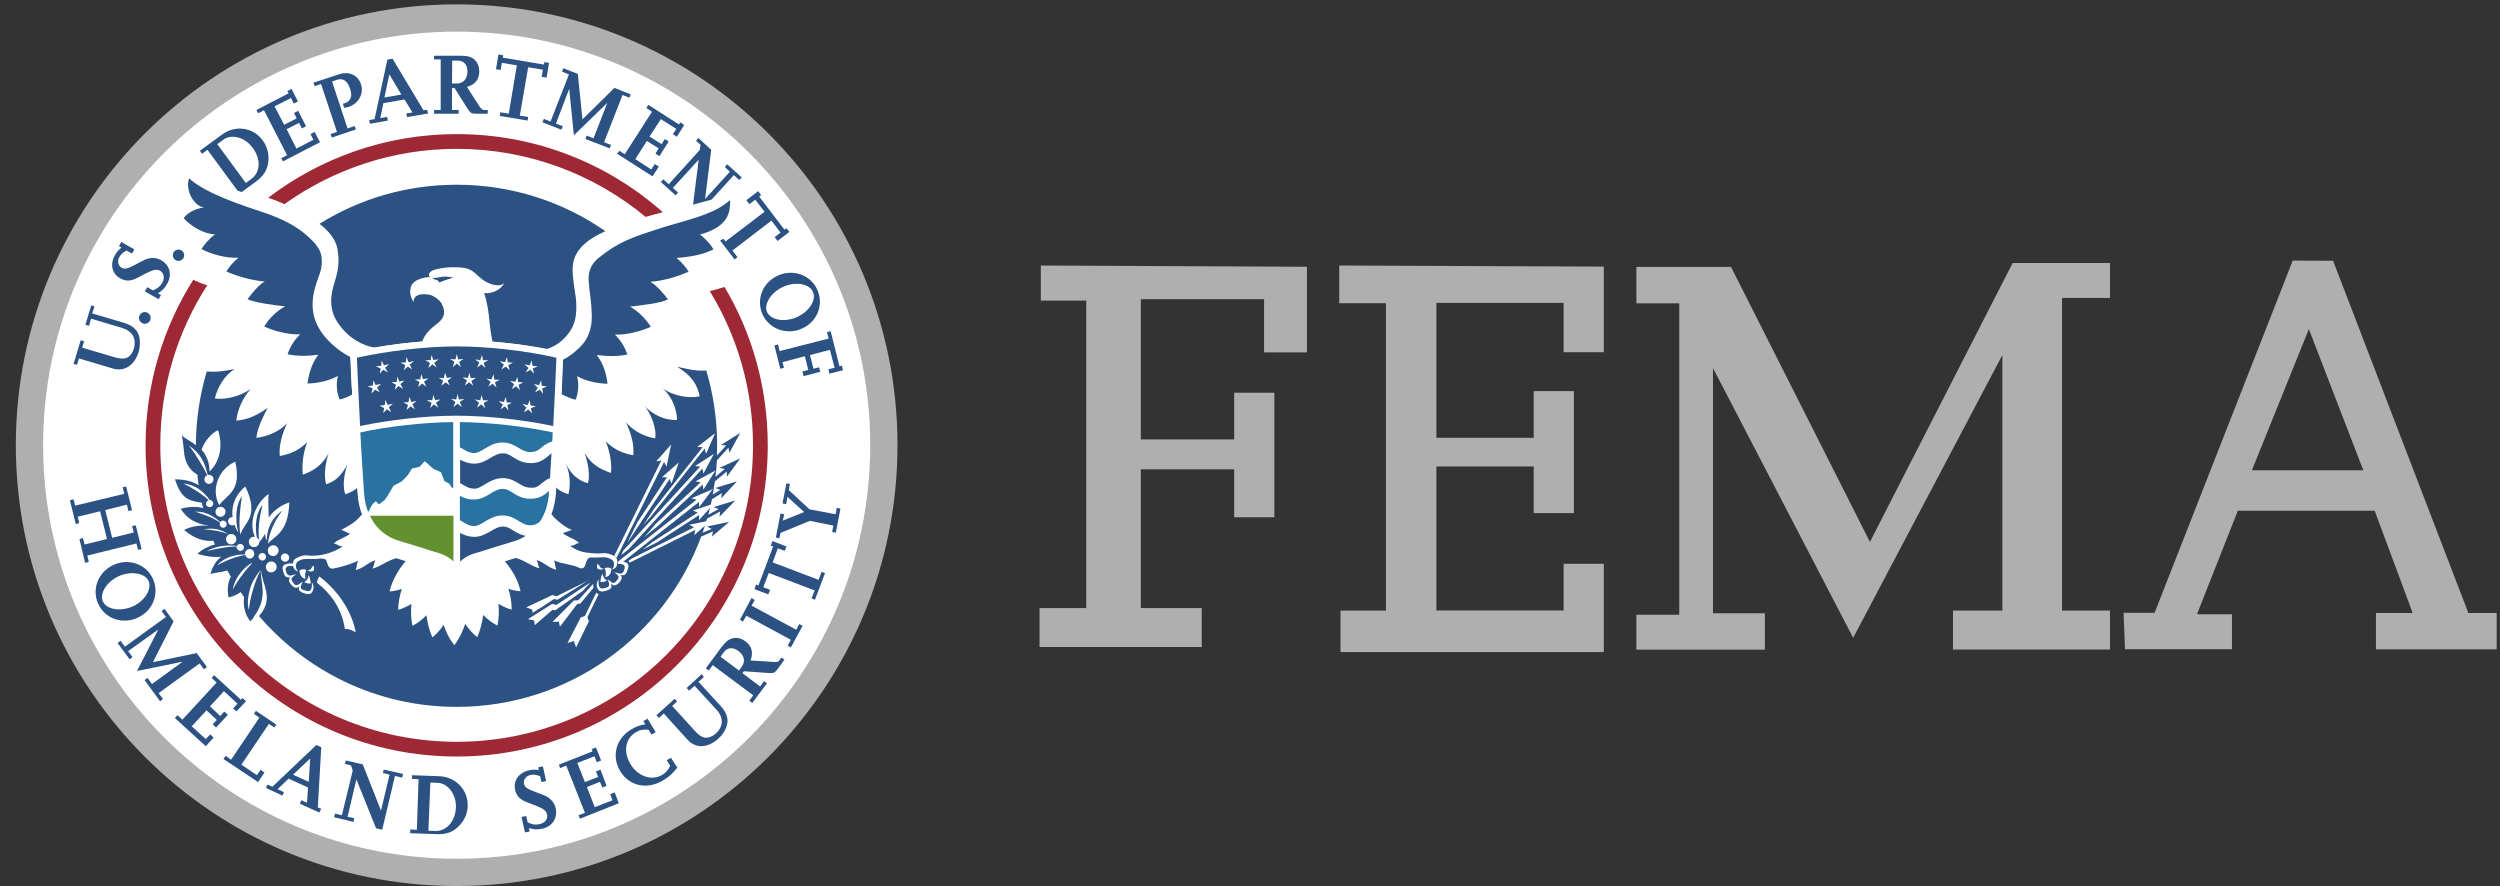 <?xml version="1.0" encoding="utf-8"?>
<!-- Generator: Adobe Illustrator 27.7.0, SVG Export Plug-In . SVG Version: 6.00 Build 0)  -->
<svg version="1.1" id="svg2" xmlns:svg="http://www.w3.org/2000/svg"
	 xmlns="http://www.w3.org/2000/svg" xmlns:xlink="http://www.w3.org/1999/xlink" x="0px" y="0px" viewBox="0 0 1580 560"
	 style="enable-background:new 0 0 1580 560;" xml:space="preserve">
<rect x="0" y="0" width="1580" height="560" fill="#333333" stroke="none"/>
<style type="text/css">
	.st0{fill-rule:evenodd;clip-rule:evenodd;fill:#AFAFAF;}
	.st1{fill:#FFFFFF;}
	.st2{fill:#2B5283;}
	.st3{fill:#9E2935;}
	.st4{fill:#AFAFAF;}
	.st5{fill:#2973A2;}
	.st6{fill:#639130;}
</style>
<path id="path1882" class="st0" d="M657.8,167.8V190h28.7v194.3H657v24.6h102.5v-24.6h-38.5v-87.7h59v30.3h25.4v-78.7H780v29.5h-59
	v-88.6h77.9v33.6h27.1v-54.1L657.8,167.8z"/>
<path id="path1884" class="st0" d="M846.4,167.8v23.8h29.5v194.3h-28.7v26.2h166.4v-55.8h-25.4v29.5h-80.4v-91h61.5v29.5h25.4v-77.1
	h-25.4v29.5h-61.5v-85.3h80.4v31.2h25.4v-54.1L846.4,167.8z"/>
<path id="path1886" class="st0" d="M1034.2,168.7v23h27.1v196.8h-27.1v22.1h81.2v-23h-32.8v-155l88.6,170.5l94.3-178.7v161.5h-31.2
	v24.6h99.2v-24.6h-30.3V188.3h30.3v-22.1h-61.5l-90.2,176.3L1094,168.7H1034.2z"/>
<path id="path1888" class="st0" d="M1449,164.7l-87.3,222.6h-19.6l0.9,23h67.6v-22.1h-22.1l25.8-65.4h86.5l24,64.6h-23.2v23h76.3
	v-23h-17.9l-85.5-222.6L1449,164.7z M1459.2,208l34.4,89.2h-70.4L1459.2,208z"/>
<g id="g3056" transform="matrix(1.553,0,0,1.553,10,2.753)">
	<g id="g3058">
		<circle id="circle3060" class="st1" cx="178.8" cy="179.1" r="176.6"/>
		<path id="path3062" class="st2" d="M293.5,194.1l-8.8,2.7l2,0.8l-3.1,1.9c0.3-1.8,0.6-3.6,0.9-5.4l4.8-4l0.1,2.1l5.4-7.4l-8.4,3.8
			l2.1,0.5l-3.8,3.2c0.3-2.2,0.5-4.4,0.6-6.7l4.7-5.2l0.4,2.1l4.4-8.1l-7.8,4.9l2.1,0.2l-3.8,4.1c0-1.4,0.1-2.8,0.1-4.2
			c0-10.6-1.6-20.8-4.4-30.4c-4.8,0.4-9.6-1.1-11.9-1.5c6.1,3.6,8.3,7.5,9.2,12c-4.9,1.1-11.5-0.5-15.1-3.3
			c3.5,3.1,5.7,7.9,5.9,12.9c-5.1,0.3-9.8-2.1-13.2-5.6c2.2,2.5,5,8.7,4.3,13.1c-4.2-0.5-9.2-3.2-11.9-6.5c2.3,5,3.3,9,3,13.4
			c-4.2-0.8-7.4-2-11.2-5.6c1.8,4.5,2.5,9.1,2.1,12.8c-4.9-1.7-8.1-3.7-10.8-8.2c1.5,4,2.4,9.3,1.4,12.4c-4.1-1.2-6.8-3.7-9-7.9
			c2.1,4.5,1.8,9.6,1.1,12.3c-1.7-0.3-4-1.5-5.2-2.9c-0.1,0.8-0.1,1.6-0.2,2.4c-0.2,3-0.8,5.8-1.8,8.4c0.3,0.4,1.2,1.3,1.2,1.4
			c2.2,2.3,5.1,4.5,7.5,5.3c-1,0.1-2.4,1-3.8,1.2c1.5,1.7,4.7,2.1,6.6,4.1c-1.5,0.2-1.9,1.3-3.7,1.1c3.5,2.7,6.7,2.8,8.5,3
			c0.7,0.1,3.1,0.3,4.6,0.1c2.1-0.3,4.3,0.7,5.1,1.2c1.3,0.8,1.2,2.5,1,3.5c-0.2,0.5-0.4,1.2-1.4,1.7c-0.6,0.2-0.9,0.2-0.4-0.2
			c0.5-0.4,1-2.6-0.2-3.5c-0.9-0.6-2.1-1.1-3.5-1.1c-1.6,0.1-4,0.2-5.2,0.1c-1.1-0.1-1.7,1.3-1.9,1.9c-0.4,1.4-0.8,3.2-2.9,2.3
			c-2.5-1.4-6.1-1.3-10.2-3c0.6,1.3,0.3,2.3,1,3.8c-3.6-0.9-4.6-2.8-8-4c0.6,1.3,0.4,2.3,1.2,3.4c-2.9-0.5-5.7-3.1-9.7-4.2
			c-0.1,0-0.2,0.1-0.4,0.1c-1.5,0.4-2.8,0.9-4.1,1.3c2.9,3.3,5.3,7.3,6.4,12.1c0,0-2,0.1-5-1c0.9,2.6,1.4,5.5,1.4,8.5
			c0,0-2.3-0.4-5.4-2.4c0.3,2.9,0.2,5.9-0.4,8.9c0,0-2.6-1.1-5.8-4.3c-0.4,3-1.1,6-2.4,9c0,0-2.4-1.6-4.9-5.4c-1,3-2.4,5.9-4.4,8.7
			c0,0-2.6-2.8-4.4-8.3c-2.4,3.6-4.6,5.1-4.6,5.1c-1.3-3-2-6-2.4-9c-3.1,3.2-5.7,4.3-5.7,4.3c-0.6-3.1-0.7-6.1-0.4-8.9
			c-3.1,1.9-5.4,2.4-5.4,2.4c0.1-3,0.6-5.9,1.5-8.5c-3,1-5,1-5,1c1.1-4.9,4.4-10,6.6-12.3c-1.1-0.3-2.2-0.7-3.5-1.1
			c-0.1,0-0.2-0.1-0.4-0.1c-4.1,1.1-6.8,3.7-9.7,4.2c0.8-1.2,0.6-2.2,1.2-3.4c-3.5,1.2-4.4,3.1-8,4c0.6-1.4,0.4-2.5,1-3.8
			c-3.4,1.7-8,2.8-10.1,3.2c-2.3,0.5-2.4-2.9-3.1-3.7c-0.3-0.3-2.1-0.5-2.9-0.3c-1.1,0.2-3.3,0.1-4.9,0.1c-1.6,0-2.8,0.4-3.6,1.1
			c-1.2,0.9-0.6,3.2-0.1,3.6c0.6,0.4,0.2,0.4-0.3,0.2c-1-0.5-1.2-1.2-1.4-1.7c-0.2-0.9-0.3-2.7,1-3.4c0.8-0.5,3-1.6,5.1-1.2
			c1.5,0.2,3.8,0,4.6-0.1c0.7-0.1,6-1,9.5-3.7c-1.8,0.2-2.2-0.9-3.7-1.1c2-2,5.1-2.4,6.6-4.1c-1.4-0.2-2.6-1.3-3.6-1.4
			c3.1-1.7,5.1-2.7,7.3-5c0,0,0.8-1,1.2-1.3c-1-2.6-1.6-5.5-1.8-8.5c0-0.7-0.1-1.5-0.2-2.3c-0.8,0.8-2.3,1.7-4.8,2.6
			c-1.2-2.9-0.6-8.2,0.9-12.3c-2.2,4.2-4.6,6.9-8.7,8.2c-1-3.1-0.4-8.5,1-12.5c-2.7,4.6-5.7,6.9-10.5,8.6c-0.4-3.7,0-8.7,1.8-13.2
			c-3.8,3.6-7,4.8-11.2,5.6c-0.3-4.4,0.8-8.5,3-13.4c-2.7,3.3-8.3,5.6-12.5,6c0.3-3.9,3-9.1,4.6-12.2c-4,2.9-8.2,4.9-12.8,5.2
			c0.6-4.4,2.5-9.1,5.9-12.9c-4,2.9-10,4.5-14.6,3.9c1.1-4.8,4.1-9.5,8-12c-2.3,0.5-6.5,1.4-11.3,1c-2.8,9.5-4.4,19.6-4.4,30
			c-2.4-1.9-4.1-2.4-5.7-4c0.3,2.3,0.6,3.5,0.8,6.3c0.4,5,2.4,7.9,5.5,9.7c0.1,1.4,0.3,2.8,0.5,4.3c-2.3-1.5-5.5-2.4-9.6-2.4
			c2.5,8.2,6.1,8.8,10.9,9.5c0.2,0.8,0.3,1.5,0.5,2.2c-2.6-0.7-5.6-0.7-9.1,0.3c2.4,3.8,5.8,6,11.1,6.8c0,0,0,0.1,0,0.1
			c-3.3-0.3-6.9,0.2-9.7,1.7c4.1,3.5,8.1,4.8,11.9,4.4c0.2,0.5,0.4,1,0.6,1.5c-3,0.8-5.7,2.4-7.1,3.8c3.2,1,6.4,1.5,9.4,1.2
			c0,0.1,0.1,0.1,0.1,0.2c-1.7,1.3-3.2,3.4-4.2,6.8c2.3-0.6,4.6-0.7,6.9-1.4c0.5,0.9,0.9,1.7,1.4,2.5c-1.2,2.3-1.6,5.2-0.9,8.5
			c1.9-0.5,3.5-1.2,4.9-2.2c0.5,0.7,0.9,1.3,1.4,2c-0.5,3.7,0.4,7.4,2.6,9.9c1-1.2,1.9-2.3,2.5-3.3c19.5,23.3,48.7,38.1,81.4,38.1
			c45.7,0,84.6-28.8,99.5-69.3l4.8-2.1l-0.4,2.1l7-6l-9,1.9l1.9,1l-3.7,1.5c0.6-1.9,1.3-3.8,1.8-5.7l5.3-2.9l-0.2,2.1l6.4-6.6
			l-8.8,2.7l2,0.8l-4.2,2.3c0.6-2.1,1.1-4.2,1.5-6.3l4-2.5l-0.2,2.1L293.5,194.1"/>
		<path id="path3064" class="st3" d="M288.4,115c-2,0.7-4,1.2-6,1.7c11.2,18.3,17.6,39.8,17.6,62.8c0,66.6-54,120.6-120.6,120.6
			c-66.6,0-120.6-54-120.6-120.6c0-24,7-46.4,19.1-65.2c-1.9-0.5-3.8-1.3-5.7-2.2c-12.3,19.5-19.4,42.6-19.4,67.4
			c0,69.9,56.7,126.6,126.6,126.6c69.9,0,126.6-56.7,126.6-126.6C306,155.9,299.6,133.8,288.4,115"/>
		<path id="path3066" class="st3" d="M109.3,81.3c19.8-14.1,44-22.5,70.1-22.5c29.2,0,56,10.4,76.9,27.7c2.3-0.7,4.6-1.3,7-1.9
			c-22.3-19.8-51.7-31.8-83.9-31.8c-28.8,0-55.4,9.7-76.7,25.9c1,0.4,2,0.7,3.1,1.1C107,80.3,108.2,80.8,109.3,81.3"/>
		<path id="path3068" class="st4" d="M179.4,347.7c-92.9,0-168.3-75.4-168.3-168.3c0-92.9,75.4-168.3,168.3-168.3
			c92.9,0,168.3,75.3,168.3,168.3C347.7,272.4,272.4,347.7,179.4,347.7 M179.4,0C80.3,0,0,80.3,0,179.4
			c0,99.1,80.3,179.4,179.4,179.4c99.1,0,179.4-80.3,179.4-179.4C358.8,80.3,278.5,0,179.4,0z"/>
		<path id="path3070" class="st2" d="M136.1,143.5c-2.5-1.3-4.8-2.8-7.2-5c-7.7-7-9.5-14.4-7.2-22.9c1.3-5.1,3.4-7.6,2.7-12.9
			c-0.4-3-2.5-5.4-4.7-7.5c-5.1-4.9-11.2-8-20.3-11c-5.6-1.9-21.8-6.9-28.9-13.4c-1.6,4.8,1.8,11.1,6,11.9c-3.7,0.4-6.8,2.3-8.2,4.3
			c2.8,3.2,8.2,6.5,12.8,6.6c-2.1,1.4-4.7,4.4-5.5,6c3.9,2.1,10.2,3.8,15,3.5c-2,1.6-3.8,3.7-4.9,5.6c3.2,1.5,9.6,3.6,15.6,4.1
			c-2.2,1.1-5.4,4.9-7,7.2c3.4,1.5,10.7,2.4,15.3,2.9c-3.3,1.7-6.7,5.1-8.5,8.2c3.3,1.6,9.5,3.4,14.6,3.2c-2.5,2.4-4.2,5.3-5.1,8.1
			c3.8,0.8,7.9,0.8,12.5,0.2c-2.8,3.6-4,8.4-4.4,11.7c3.8-0.1,8.8-1,12.4-3.1c-0.8,2.9-0.6,6.8,0.7,9.6c1.5-0.3,3.2-1,5.1-2
			C136.5,153.5,136.3,148,136.1,143.5"/>
		<path id="path3072" class="st2" d="M290.7,79.6c-7.2,6.5-18.6,8.2-30.6,12.2c-9,3-14.6,4.7-22.7,11.2c-2.3,1.8-4.5,4.5-4.3,9.2
			c0.3,5.2,1.1,7.4,1.3,14.6c0.1,5.2-1.7,9.3-3.9,11.7c-2.3,2.6-5.2,4.8-7.9,6.2c-0.2,4.4-0.4,8.8-0.6,13.9c1.9,1,4.3,2,5.8,2.3
			c1.2-2.8,1.4-6.7,0.6-9.6c3.6,2.1,8.6,3,12.4,3.1c-0.4-3.4-1.5-8.1-4.4-11.7c4.7,0.6,8.7,0.6,12.5-0.2c-1-2.8-2.6-5.7-5.1-8.1
			c5.1,0.2,11.3-1.6,14.6-3.2c-1.9-3.1-5.3-6.5-8.5-8.2c4.5-0.5,12.1-1.3,15.5-2.9c-1.6-2.3-5-6.1-7.2-7.2c6-0.4,12.3-2.6,15.6-4.1
			c-1.1-1.9-2.9-3.9-4.9-5.6c5.6-0.4,11-1.4,15-3.5c-0.9-1.7-3.4-4.6-5.5-6C290.5,90.3,290.7,84.3,290.7,79.6"/>
		<path id="path3074" class="st2" d="M239.9,92.3c-17.1-11.9-38-18.9-60.5-18.9c-20.5,0-39.6,5.8-55.8,15.9
			c4.2,3.3,6.7,6.7,7.3,10.3c0.5,3.1,0.9,6.9-0.9,12.5c-1.9,5.9-3,11.9,1.4,18c4.3,6.1,9.9,8.7,14.5,9.6c6.1-1.1,12.8-1.9,19.5-2.5
			c0.9-2.8,3.4-5.3,6.1-7.3c3.8-2.9,2.9-5.5,2.1-7.5c-0.7-1.6-2.1-2.8-4-3.8c-1.7-0.9-7.9-1.5-7.7,2.5c-1-1.4-1.8-3.4-1.2-5.9
			c0.8-3.5,6.5-4.3,7.9-4.2c-1.1-0.9-0.4-2.4,2.1-3.1c3-0.8,5.9-1,8.6-0.9c5.7,0.1,6.6,1.5,9.5,4.1c3.5,3.1,8.1,4.2,9.9,2.3
			c-1.3,3-5.4,4.5-8.1,4.1c1.3,4.1,1.8,7.6,2.2,11.9c0.2,2,0.6,5.2,1.2,7.9c7.6,0.6,15.3,1.7,21.9,3c2.8-0.8,5.6-2.4,8.2-5.4
			c2.4-2.8,4.7-6.4,3.8-15.4c-0.3-2.5-1.5-9-1.3-12C226.7,100.5,231.8,96,239.9,92.3"/>
		<path id="path3076" class="st2" d="M169.4,111.3c1,0.8,1.7,0.9,2,0.8c0,0.2,0.4,0.4,0.5,0.5c0.2,0.2,0.4,0.4,0.4,0.6
			c0.5-0.2,1.7-0.7,2.9-1.1c1.2-0.4,2.8-0.9,2.8-0.9C173,110.1,172.2,111.6,169.4,111.3"/>
		<path id="path3078" class="st2" d="M319.8,132c6.3-2.7,9.1-9.7,6.4-15.8c-2.6-6-9.7-8.6-15.9-5.9c-6.3,2.7-9.1,9.7-6.5,15.7
			C306.5,132.1,313.6,134.7,319.8,132 M312.4,114.9c4.9-2.2,10.6-1.2,12,2.1c1.5,3.3-1.6,8.1-6.6,10.3c-5,2.2-10.6,1.2-12.1-2.1
			C304.3,122,307.4,117.1,312.4,114.9z"/>
		<polyline id="polyline3080" class="st2" points="311.1,148.3 308.7,138.8 310.2,138.4 310.8,141.1 330.8,136 330.1,133.4 
			331.6,133 335.2,147.3 336.2,147 336.6,148.9 331.1,150.3 330.7,148.5 333.2,147.9 331.3,140.6 323.2,142.7 324.6,148.3 
			326.9,147.7 327.4,149.5 320.6,151.3 320.1,149.4 322.5,148.8 321.1,143.2 312,145.6 312.6,147.9 311.1,148.3 		"/>
		<path id="path3082" class="st2" d="M32,122.9l-0.9,2.9l12.9,3.8c3.9,1.2,5.9,3.2,6.4,6.5c0.2,1.7,0.1,3.5-0.4,5.3
			c-1.7,5.5-5.8,8.2-10.5,6.8l-13.8-4.1l-0.8,2.6l-1.4-0.4l2.9-9.6l1.4,0.4l-0.8,2.6l12.8,3.8c3.5,1,5.2,0.9,6.7-0.6
			c0.6-0.7,1.2-1.6,1.5-2.7c1.2-4.1-0.5-7.2-4.7-8.5l-12.7-3.8l-0.8,2.9l-1.5-0.4l2.4-7.9L32,122.9"/>
		<path id="path3084" class="st2" d="M54.7,128.5c-0.5,1.2-1.9,1.8-3.1,1.3c-1.2-0.5-1.8-1.9-1.3-3.1c0.5-1.2,1.9-1.8,3.1-1.3
			C54.6,125.9,55.2,127.3,54.7,128.5"/>
		<path id="path3086" class="st2" d="M59.1,118.3l-1,1.7l-5.6-3.2l1-1.7l2.3,1.3c1.9-0.8,2.9-1.6,3.8-3.1c1.1-1.9,0.7-4-0.9-4.9
			c-1.4-0.8-2.9-0.4-6.4,1.4c-3.7,2-4.2,2.2-5.6,2.5c-1.3,0.3-2.8,0-4.2-0.8c-3.4-1.9-4.3-5.7-2.1-9.5c0.7-1.2,1.4-2.1,2.6-3
			L42,98.4l0.9-1.7l5.3,3l-0.9,1.7l-2.2-1.2c-1.6,0.8-2.3,1.5-3,2.7c-0.9,1.6-0.5,3.5,1,4.3c1.3,0.7,2.4,0.4,6-1.5
			c1.7-0.9,2.8-1.5,3.2-1.7c0.9-0.4,1.9-0.7,3.1-0.8c1.3-0.1,2.5,0.3,3.7,0.9c3.6,2,4.6,6,2.5,9.6c-1,1.8-2.1,2.9-3.8,3.9
			L59.1,118.3"/>
		<path id="path3088" class="st2" d="M68.5,102.1c0,1.3-1,2.3-2.3,2.3s-2.3-1-2.3-2.3c0-1.3,1-2.3,2.3-2.3S68.5,100.8,68.5,102.1"/>
		<polyline id="polyline3090" class="st2" points="123.8,56.1 108.7,63.9 108,62.6 110.4,61.4 101,43.1 98.6,44.3 97.9,43 111,36.2 
			110.5,35.3 112.2,34.4 114.8,39.5 113.1,40.4 112,38.1 105.3,41.5 109.2,49 114.3,46.4 113.2,44.2 114.9,43.3 118.1,49.6 
			116.4,50.5 115.3,48.2 110.2,50.8 114.2,58.7 121.1,55.1 119.9,52.8 121.6,51.9 123.8,56.1 		"/>
		<path id="path3092" class="st2" d="M138.4,50.9l-9.8,3.3l-0.5-1.4l2.6-0.9l-6.5-19.5l-2.6,0.9l-0.5-1.4l10.3-3.4
			c4.2-1.4,7.8,0.2,9.1,4.1c1.2,3.7-1,7.8-5,9.1c-0.6,0.2-1,0.3-1.9,0.4l-0.5-1.7c0.5,0,0.6-0.1,0.9-0.2c2.3-0.8,3.1-2.9,2-5.9
			c-1-3.2-2.9-4.4-5.3-3.6l-2,0.7l6.3,19.1l2.9-1L138.4,50.9"/>
		<path id="path3094" class="st2" d="M167.4,42.9l-1.5,0.2l-12.6-21l-2.1,0.4L146,46.7l-2.2,0.4l0.3,1.5l7.3-1.3l-0.3-1.5l-2.8,0.5
			l1.3-6.1l8.6-1.5l3.2,5.3l-2.5,0.4l0.3,1.5l8.6-1.5L167.4,42.9 M150,37.9l2-9.4l4.9,8.2L150,37.9z"/>
		<path id="path3096" class="st2" d="M192.1,43h-1.5c-0.7,0-1.1-0.3-2-1.6l-5-7.8c3.4-1,5-3.1,5-6.3c0-1.9-0.6-3.4-1.7-4.6
			c-1.3-1.3-3-1.8-6.1-1.8l-10.6,0v1.5l2.7,0l0,20.6l-2.7,0l0,1.5l10,0V43h-2.7l0-9l1,0l5.3,8.4c1.2,1.9,1.6,2.1,3.7,2.1l4.5,0
			L192.1,43 M177.6,22.9h2.2c2.5,0,4,1.6,4,4.5c0,2.8-1.7,4.8-4.2,4.8l-2.1,0L177.6,22.9z"/>
		<polyline id="polyline3098" class="st2" points="208.3,47.3 196.9,45.4 197.2,43.9 200.6,44.5 203.9,24.8 197.8,23.8 197.3,26.7 
			195.4,26.4 196.4,20.4 198.3,20.7 198.2,21.7 214.9,24.5 215.1,23.5 217,23.8 216,29.8 214,29.5 214.5,26.6 208.5,25.6 
			205.1,45.3 208.5,45.8 208.3,47.3 		"/>
		<polyline id="polyline3100" class="st2" points="241.7,58.6 231.8,54.8 232.3,53.4 235.1,54.5 240.7,40.1 227.1,53.3 225.2,34.4 
			219.8,48.5 222.6,49.6 222,51 214.3,48 214.9,46.6 217.6,47.7 225.1,28.5 222.3,27.4 222.8,26 228.7,28.3 230.6,46.8 243.6,34 
			250.2,36.6 249.7,38 246.9,36.9 239.4,56.1 242.2,57.2 241.7,58.6 		"/>
		<polyline id="polyline3102" class="st2" points="259.1,70 244.7,60.8 245.6,59.6 247.8,61 258.9,43.7 256.6,42.2 257.4,40.9 
			269.9,48.9 270.4,48 272,49.1 269,53.9 267.4,52.8 268.8,50.7 262.5,46.7 257.9,53.8 262.8,56.9 264.1,54.8 265.7,55.8 
			261.9,61.8 260.3,60.7 261.6,58.6 256.8,55.6 252.1,63 258.6,67.2 260,65 261.7,66 259.1,70 		"/>
		<path id="path3104" class="st2" d="M95.9,71l-2.3,1.7L82,56.9l2.4-1.8c3.4-2.5,8.9-1,12,3.3C99.8,62.9,99.6,68.3,95.9,71
			 M100.5,55.4C96.6,50,89.3,49,83.9,53l-9,6.6l0.9,1.2l2.2-1.6l12.2,16.6c0.6,0.2,1.2,0.4,1.7,0.6l6-4.4c2.8-2.1,4.3-4.4,4.8-7.4
			C103.2,61.3,102.4,58,100.5,55.4z"/>
		<path id="path3106" class="st2" d="M289.5,65.1l-1,1.1l2.1,1.9l-10.1,11.1l2.5-20l-5.2-4.8l-1,1.1l1.9,1.7l-0.4,2.1l-12.6,13.9
			l-2.2-2l-1,1.1l6,5.4l1-1.1l-2.1-1.9l10.5-11.5l-2.3,18.3c2.2-0.6,4.5-1.2,7-1.9c0.2-0.1,0.4-0.1,0.6-0.2l9-9.9l2.2,2l1-1.1
			L289.5,65.1"/>
		<path id="path3108" class="st2" d="M313.6,91.1l-0.8,0.6l-10.3-13.5l0.8-0.6l-1.2-1.6l-4.8,3.7l1.2,1.6l2.4-1.8l3.8,4.9
			l-15.9,12.1l-0.8-1.1c-0.5,0.3-0.9,0.5-1.4,0.7l5.9,7.7l1.2-0.9l-2.1-2.7l15.9-12.2l3.7,4.9l-2.4,1.8l1.2,1.6l4.8-3.7L313.6,91.1"
			/>
		<path id="path3110" class="st2" d="M209.1,336.6l-1.9,0.4l-1.4-6.3l1.9-0.4l0.6,2.6c1.9,0.9,3.1,1.1,4.9,0.7
			c2.2-0.5,3.4-2.1,3-3.9c-0.3-1.6-1.6-2.5-5.3-3.9c-3.9-1.4-4.4-1.7-5.5-2.5c-1.1-0.8-1.9-2.1-2.2-3.6c-0.8-3.8,1.4-7,5.7-8
			c1.4-0.3,2.5-0.3,3.9-0.1l-0.2-1.1l1.9-0.4l1.3,6l-1.9,0.4l-0.5-2.4c-1.7-0.6-2.7-0.8-4-0.5c-1.8,0.4-2.9,2-2.6,3.6
			c0.3,1.4,1.3,2.1,5.1,3.5c1.8,0.7,3,1.1,3.4,1.3c0.9,0.4,1.8,1,2.6,1.8c0.9,0.9,1.5,2,1.8,3.4c0.9,4-1.4,7.4-5.5,8.3
			c-2,0.4-3.6,0.3-5.4-0.3L209.1,336.6"/>
		<polyline id="polyline3112" class="st2" points="245.4,325.1 229.6,331.4 229,330 231.6,329 224,309.8 221.5,310.8 221,309.4 
			234.7,304 234.3,303.1 236.1,302.4 238.2,307.7 236.4,308.4 235.5,306 228.5,308.7 231.6,316.5 237,314.4 236.1,312.2 
			237.9,311.4 240.4,318 238.7,318.7 237.7,316.4 232.4,318.5 235.6,326.7 242.8,323.9 241.9,321.4 243.7,320.7 245.4,325.1 		"/>
		<path id="path3114" class="st2" d="M269.2,310.6c-2,2.5-3.4,3.8-5.8,5.2c-6.4,3.9-13.7,2.4-17.4-3.7c-3.7-6-1.8-13.3,4.4-17
			c2-1.2,3.5-1.8,5.8-2.1l-0.8-1.3l1.7-1l3.3,5.5l-1.7,1l-1.2-2c-2.5-0.2-3.7,0.1-5.3,1.1c-4.2,2.6-5.1,7.9-2,13
			c3,4.9,8.6,6.8,12.8,4.3c1.5-0.9,2.4-1.9,3.3-3.7l-1.4-2.3l1.7-1L269.2,310.6"/>
		<path id="path3116" class="st2" d="M280,273.7l-2.2,2l9.1,9.9c2.7,3,3.4,5.8,2.1,8.9c-0.7,1.6-1.7,3.1-3.1,4.3
			c-4.3,3.9-9.2,4.1-12.5,0.5l-9.7-10.7l-2,1.8l-1-1.1l7.4-6.7l1,1.1l-2,1.8l9,9.9c2.4,2.7,4,3.4,6,2.9c0.9-0.3,1.9-0.8,2.7-1.5
			c3.2-2.9,3.3-6.5,0.4-9.7l-9-9.8l-2.2,2l-1-1.1l6.1-5.6L280,273.7"/>
		<polyline id="polyline3118" class="st2" points="320.2,252.9 315.4,261.7 314.1,261 315.4,258.6 297.3,248.8 295.9,251.2 
			294.7,250.4 299.4,241.6 300.7,242.4 299.4,244.7 317.6,254.5 318.8,252.2 320.2,252.9 		"/>
		<polyline id="polyline3120" class="st2" points="329.3,231.5 325.2,242.3 323.8,241.7 325.1,238.5 306.4,231.4 304.2,237.2 
			307,238.3 306.2,240.1 300.6,238 301.2,236.1 302.2,236.5 308.2,220.6 307.2,220.3 307.9,218.4 313.6,220.6 312.9,222.4 
			310.1,221.4 308,227.1 326.7,234.2 327.9,230.9 329.3,231.5 		"/>
		<polyline id="polyline3122" class="st2" points="335.6,205.2 333.7,215 332.2,214.7 332.7,212.1 323.1,210.2 311.2,215.1 
			310.7,217.3 309.3,217 311.2,207.2 312.7,207.5 312.1,210.1 320.8,206.6 314,200.4 313.5,203.4 312,203.1 313.6,194.9 315,195.2 
			314.6,197.7 323,205.5 333.6,207.5 334.1,204.9 335.6,205.2 		"/>
		<path id="path3124" class="st2" d="M286.8,265.5l1.3-1.8c1.5-2.1,3.7-2.2,6-0.5c2.3,1.7,2.9,4.2,1.4,6.2l-1.2,1.7L286.8,265.5
			 M311.6,265.8l-0.9,1.2c-0.4,0.6-0.9,0.7-2.4,0.6l-9.3-0.6c1.2-3.3,0.5-5.9-2.1-7.8c-1.5-1.1-3.1-1.6-4.8-1.3
			c-1.8,0.3-3.2,1.4-5,3.8l-6.3,8.5l1.2,0.9l1.6-2.2l16.5,12.3l-1.6,2.2l1.2,0.9l6-8l-1.2-0.9l-1.6,2.2l-7.2-5.4l0.6-0.8l9.9,0.7
			c2.2,0.2,2.6,0,3.9-1.7l2.7-3.7L311.6,265.8z"/>
		<polyline id="polyline3126" class="st2" points="28.2,227.3 25.9,217.6 27.3,217.2 28,219.8 37.1,217.6 34.3,206.3 25.2,208.5 
			25.8,211.1 24.4,211.5 22,201.8 23.5,201.4 24.1,204 44.1,199.2 43.5,196.5 44.9,196.2 47.3,205.9 45.8,206.2 45.2,203.6 
			36.4,205.8 39.2,217.1 48,214.9 47.3,212.3 48.8,212 51.2,221.7 49.7,222 49.1,219.4 29.1,224.3 29.7,226.9 28.2,227.3 		"/>
		<path id="path3128" class="st2" d="M49.6,249.6c6.2-2.8,8.9-9.8,6.2-15.8c-2.7-6-9.8-8.5-16-5.7c-6.2,2.8-9,9.8-6.3,15.8
			C36.2,250,43.4,252.5,49.6,249.6 M41.9,232.7c4.9-2.2,10.6-1.3,12.1,1.9c1.5,3.3-1.5,8.2-6.4,10.4c-5,2.2-10.6,1.3-12.1-1.9
			C33.9,239.9,36.9,235,41.9,232.7z"/>
		<polyline id="polyline3130" class="st2" points="58.7,283.6 52.4,275 53.6,274.1 55.4,276.6 67.9,267.5 49.3,271.3 58,254.4 
			45.7,263.2 47.5,265.7 46.3,266.5 41.4,259.9 42.6,259 44.4,261.4 61.1,249.3 59.3,246.9 60.5,246 64.2,251.1 55.8,267.7 
			73.6,264 77.8,269.7 76.5,270.6 74.8,268.2 58.1,280.3 59.9,282.7 58.7,283.6 		"/>
		<polyline id="polyline3132" class="st2" points="77.3,301.9 64.7,290.4 65.8,289.3 67.8,291.1 81.7,276 79.7,274.1 80.7,273 
			91.6,283 92.2,282.3 93.7,283.6 89.8,287.7 88.4,286.5 90.2,284.6 84.7,279.5 79,285.7 83.2,289.6 84.8,287.8 86.3,289.1 
			81.5,294.3 80.1,293 81.8,291.2 77.6,287.3 71.6,293.8 77.3,299 79.1,297.1 80.5,298.4 77.3,301.9 		"/>
		<polyline id="polyline3134" class="st2" points="98.6,316.5 84.5,307.1 85.4,305.8 87.6,307.4 99.1,290.3 96.9,288.7 97.7,287.5 
			106,293.1 105.2,294.3 103,292.8 91.8,309.4 98.1,313.7 99.6,311.5 101.2,312.6 98.6,316.5 		"/>
		<path id="path3136" class="st2" d="M124.3,327.4l-1.4-0.6l1.4-24.5l-2-0.9l-17.9,17l-2-0.9l-0.6,1.4l6.7,3.1l0.6-1.4l-2.6-1.2
			l4.5-4.3l7.9,3.6l-0.4,6.2l-2.3-1l-0.6,1.4l7.9,3.6L124.3,327.4 M112.8,313.5l7-6.6l-0.6,9.5L112.8,313.5z"/>
		<polyline id="polyline3138" class="st2" points="149.1,335.9 146.6,335.3 138.6,315.4 135,330.6 137.7,331.2 137.4,332.7 
			129.5,330.8 129.9,329.3 132.7,330 137.1,311.8 136.4,309.7 133.9,309.1 134.3,307.7 141.2,309.3 148.6,328.1 152.1,313.5 
			149.4,312.8 149.7,311.4 157.6,313.2 157.2,314.7 154.3,314 149.1,335.9 		"/>
		<path id="path3140" class="st2" d="M171.4,337.7c3.5,0.1,6.1-0.7,8.4-2.8c2.5-2.3,4-5.3,4.1-8.6c0.2-6.6-4.8-11.9-11.6-12.2
			l-11.1-0.4l0,1.5l2.7,0.1l-0.7,20.6l-2.7-0.1l0,1.5L171.4,337.7 M168.7,316.7l3,0.1c4.2,0.2,7.6,4.8,7.4,10
			c-0.2,5.6-3.8,9.7-8.3,9.6l-2.9-0.1L168.7,316.7z"/>
		<path id="path3142" class="st1" d="M179.4,232.7h-1.1c-0.6-3.6-3.2-5.8-6.9-6.9c-2.9-0.9-7-2.2-15.9-5
			c-10.3-3.2-15.6-11.5-16.3-21.9c-1-14.8-2.5-40.7-3-57.2c11.7-2.9,28.9-5.1,43.3-5.1c14.5,0,31.7,2.2,43.3,5.1
			c-0.5,16.5-2,42.4-3,57.2c-0.7,10.4-6,18.7-16.3,21.9c-8.9,2.7-13.1,4.1-15.9,5c-3.8,1.2-6.4,3.4-6.9,6.9H179.4"/>
		<path id="path3144" class="st5" d="M176.5,195.1l-2.1-1.1l-1.4-3.6l-3.1-1.4l-3.5-3.1l-2.1,2.3l-3.1,0.7l-1.6,2.6l-2.5,2.6
			l-3.4,1.8l-2.3,4l-1.3,1.8l-2.3,1.8l-1.3-1.3l-1.4,1.3l-1.7,3.1c-0.9-2.3-1.4-4.2-1.7-7.9c-0.5-6.9-1-15.6-1.5-24.5
			c11.4-2.5,26-4.1,37.8-4.2v27C177.6,196.7,177,196.4,176.5,195.1"/>
		<path id="path3146" class="st6" d="M178.1,208.1h-34c0.5,1.1,1.1,2,1.7,3c2.4,3.4,5.9,6,10.4,7.3c6,1.8,9.8,3,12.6,3.9l3.3,1
			c2.7,0.8,4.6,2.1,6,3.4L178.1,208.1"/>
		<path id="path3148" class="st2" d="M214,194.9c0.9-0.7,2-1.6,3.4-2.1c0.2-3.2,0.4-6.6,0.6-10.1c-0.4,0.3-0.8,0.6-1.2,1
			c-1.6,1.3-3.6,3-7.2,3c-3.3,0-5.5-1.3-7.2-2.4c-1.4-0.9-2.5-1.6-4.2-1.6c-1.8,0-3.4,0.9-5.1,1.9c-1.8,1.1-3.9,2.3-6.4,2.3
			c-2.6,0-4.4-0.8-5.9-1.6v9.5c0.3,0.2,0.7,0.4,1,0.6c1.5,0.9,2.8,1.7,4.9,1.7c1.3,0,2.6-0.8,4.1-1.7c2-1.2,4.3-2.6,7.4-2.6
			c2.9,0,4.8,1.2,6.5,2.2c1.5,0.9,2.8,1.7,4.9,1.7C211.6,196.9,212.7,196.1,214,194.9"/>
		<path id="path3150" class="st2" d="M186.7,216.7c-2.6,0-4.4-0.8-5.9-1.6v11.7c1.3-1.3,3.2-2.6,6-3.4l3.3-1
			c2.8-0.9,6.6-2.1,12.6-3.9c1.8-0.5,3.4-1.3,4.8-2.2c-2.2-0.4-3.8-1.4-5.1-2.2c-1.4-0.9-2.5-1.6-4.2-1.6c-1.8,0-3.4,1-5.1,2
			C191.2,215.5,189.2,216.7,186.7,216.7"/>
		<path id="path3152" class="st5" d="M214,180.3c1.1-0.9,2.5-2,4.3-2.4c0.1-1.2,0.1-2.4,0.2-3.7c-11.4-2.5-26-4.1-37.8-4.2v10.2
			c0.3,0.2,0.7,0.4,1,0.6c1.5,0.9,2.8,1.8,4.9,1.8c1.3,0,2.6-0.8,4.1-1.7c2-1.2,4.3-2.6,7.4-2.6c2.9,0,4.8,1.2,6.5,2.2
			c1.5,0.9,2.8,1.7,4.9,1.7C211.6,182.2,212.7,181.4,214,180.3"/>
		<path id="path3154" class="st5" d="M180.7,200v9.9c0.3,0.2,0.7,0.4,1,0.6c1.5,0.9,2.8,1.8,4.9,1.8c1.3,0,2.6-0.8,4.1-1.7
			c2-1.2,4.3-2.6,7.4-2.6c2.9,0,4.8,1.2,6.5,2.2c1.5,0.9,2.8,1.8,4.9,1.8c1.6,0,2.6-0.6,3.7-1.4c2.2-3.2,3.5-7.2,3.8-11.9
			c0-0.2,0-0.4,0-0.6c-0.1,0.1-0.2,0.1-0.3,0.2c-1.6,1.3-3.6,2.9-7.2,2.9c-3.3,0-5.5-1.3-7.2-2.4c-1.4-0.9-2.5-1.6-4.2-1.6
			c-1.8,0-3.4,0.9-5.1,2c-1.8,1.1-3.9,2.3-6.4,2.3C184.1,201.6,182.2,200.8,180.7,200"/>
		<path id="path3156" class="st2" d="M140.1,171.6c-0.5-9.9-1-19.9-1.3-27.8c12.1-2.7,28-4.6,40.6-4.6s28.5,1.8,40.6,4.6
			c-0.3,7.9-0.8,17.9-1.3,27.8c-11.4-2.4-26.4-4.2-39.3-4.2C166.5,167.4,151.5,169.2,140.1,171.6"/>
		<polyline id="polyline3158" class="st1" points="148.1,150.3 148.5,148.2 146.5,147.3 148.7,147.1 148.9,144.9 149.8,146.9 
			151.9,146.4 150.3,147.9 151.4,149.8 149.5,148.7 148.1,150.3 		"/>
		<polyline id="polyline3160" class="st1" points="161.3,148.6 159.5,147.4 157.9,148.9 158.5,146.8 156.5,145.8 158.7,145.7 
			159,143.5 159.8,145.6 162,145.2 160.3,146.6 161.3,148.6 		"/>
		<polyline id="polyline3162" class="st1" points="171.2,147.8 169.5,146.5 167.9,148 168.5,145.9 166.6,144.8 168.8,144.8 
			169.2,142.7 169.9,144.7 172.1,144.5 170.3,145.8 171.2,147.8 		"/>
		<polyline id="polyline3164" class="st1" points="181.1,147.6 179.5,146.2 177.8,147.6 178.5,145.5 176.7,144.3 178.9,144.5 
			179.5,142.3 180,144.5 182.2,144.3 180.4,145.5 181.1,147.6 		"/>
		<polyline id="polyline3166" class="st1" points="209.4,148.7 207.5,149.8 208.6,147.9 207,146.5 209.1,146.9 210,144.9 
			210.2,147.1 212.4,147.3 210.4,148.2 210.9,150.3 209.4,148.7 		"/>
		<polyline id="polyline3168" class="st1" points="198.6,146.6 196.9,145.2 199.1,145.6 199.9,143.5 200.2,145.7 202.3,145.8 
			200.4,146.8 201,148.9 199.4,147.4 197.6,148.6 198.6,146.6 		"/>
		<polyline id="polyline3170" class="st1" points="188.6,145.8 186.9,144.5 189,144.8 189.7,142.7 190.1,144.8 192.3,144.8 
			190.4,145.9 191.1,148 189.5,146.5 187.7,147.8 188.6,145.8 		"/>
		<polyline id="polyline3172" class="st1" points="149.5,166.4 149.9,164.3 148,163.3 150.1,163.1 150.4,161 151.3,163 153.4,162.5 
			151.8,164 152.8,165.9 150.9,164.8 149.5,166.4 		"/>
		<polyline id="polyline3174" class="st1" points="162.4,164.8 160.6,163.6 159,165.1 159.6,163 157.7,162 159.8,161.9 160.2,159.7 
			160.9,161.8 163.1,161.4 161.4,162.8 162.4,164.8 		"/>
		<polyline id="polyline3176" class="st1" points="171.9,164.1 170.1,162.8 168.6,164.3 169.2,162.2 167.3,161.1 169.5,161.1 
			169.9,158.9 170.6,161 172.8,160.8 171,162.1 171.9,164.1 		"/>
		<polyline id="polyline3178" class="st1" points="181.5,163.9 179.8,162.5 178.1,163.9 178.9,161.8 177.1,160.6 179.2,160.8 
			179.8,158.6 180.3,160.8 182.5,160.6 180.7,161.8 181.5,163.9 		"/>
		<polyline id="polyline3180" class="st1" points="208.6,164.9 206.7,166 207.8,164.1 206.2,162.6 208.3,163.1 209.2,161.1 
			209.4,163.2 211.6,163.5 209.6,164.4 210.1,166.5 208.6,164.9 		"/>
		<polyline id="polyline3182" class="st1" points="198.2,162.9 196.5,161.5 198.6,161.8 199.4,159.8 199.8,162 201.9,162.1 
			200,163.1 200.5,165.2 199,163.6 197.2,164.8 198.2,162.9 		"/>
		<polyline id="polyline3184" class="st1" points="188.5,162.1 186.8,160.8 189,161.1 189.6,159 190.1,161.1 192.3,161.2 
			190.4,162.2 191,164.3 189.4,162.8 187.7,164.1 188.5,162.1 		"/>
		<polyline id="polyline3186" class="st1" points="154.2,156.9 154.7,154.8 152.8,153.8 155,153.7 155.2,151.5 156.1,153.5 
			158.2,153.1 156.5,154.5 157.6,156.5 155.7,155.3 154.2,156.9 		"/>
		<polyline id="polyline3188" class="st1" points="144.7,158.4 145.2,156.3 143.2,155.4 145.3,155.1 145.5,153 146.4,154.9 
			148.6,154.5 147,156 148.1,157.9 146.2,156.8 144.7,158.4 		"/>
		<polyline id="polyline3190" class="st1" points="167.1,155.6 165.3,154.3 163.7,155.8 164.3,153.7 162.4,152.7 164.6,152.6 
			165,150.5 165.7,152.5 167.9,152.2 166.1,153.6 167.1,155.6 		"/>
		<polyline id="polyline3192" class="st1" points="176.6,155.1 174.9,153.8 173.2,155.2 173.9,153.1 172.1,152 174.2,152.1 
			174.7,149.9 175.4,152 177.5,151.8 175.7,153.1 176.6,155.1 		"/>
		<polyline id="polyline3194" class="st1" points="186.1,155.2 184.5,153.8 182.7,155.1 183.6,153.1 181.8,151.8 184,152 
			184.6,149.9 185.1,152.1 187.3,152 185.4,153.2 186.1,155.2 		"/>
		<polyline id="polyline3196" class="st1" points="213.2,156.8 211.3,157.9 212.4,156 210.8,154.5 212.9,155 213.8,153 214,155.2 
			216.2,155.5 214.2,156.3 214.6,158.5 213.2,156.8 		"/>
		<polyline id="polyline3198" class="st1" points="202.8,154.6 201.1,153.2 203.3,153.6 204.1,151.6 204.4,153.7 206.5,153.9 
			204.6,154.8 205.1,157 203.6,155.4 201.8,156.6 202.8,154.6 		"/>
		<polyline id="polyline3200" class="st1" points="193.2,153.6 191.5,152.3 193.6,152.6 194.4,150.5 194.7,152.7 196.9,152.8 
			195,153.8 195.6,155.9 194,154.4 192.3,155.6 193.2,153.6 		"/>
		<path id="path3202" class="st1" d="M82.8,203.8c3.2-4.5,9.2-5.5,6.5-17.7C82.4,189.1,79.3,197.6,82.8,203.8"/>
		<path id="path3204" class="st1" d="M82.3,173.3c-2.2,0.9-5.3,3.9-6.7,7.9c2.3,2.7,3.3,5.9,3.2,8.9C83,186.3,84.4,179.7,82.3,173.3
			"/>
		<path id="path3206" class="st1" d="M86.4,215.5C86.7,215.6,86.6,215.5,86.4,215.5c-3.3-1.9-5.6-2.5-10-1.9
			C80.5,213.9,83.4,214.5,86.4,215.5"/>
		<path id="path3208" class="st1" d="M99.8,230.4c0,0.1-0.1,0.2-0.1,0.3c-0.1,4.9,3,10.4-2.6,18.2c-0.3,0.9-0.6,2.9,2.3-0.5
			C105.1,241.6,100.2,236,99.8,230.4"/>
		<path id="path3210" class="st1" d="M88.3,238.1c0.5-3.1,2.5-6.7,5.5-9.2c2.1-1.7,3.3-2.4,1.5-0.5
			C92.7,231.1,89.6,235.6,88.3,238.1"/>
		<path id="path3212" class="st1" d="M94.9,246.5c-1.1-2.9-0.1-7.5,1.1-10.6c0.9-2.1,3-5.3,3.7-5.6C97.3,234,94.8,243.7,94.9,246.5"
			/>
		<path id="path3214" class="st1" d="M85.3,206.1c-0.2-1.1-1.3-1.8-2.4-1.6c-1.1,0.2-1.8,1.3-1.6,2.4c0.2,1.1,1.3,1.8,2.4,1.6
			C84.8,208.3,85.5,207.2,85.3,206.1"/>
		<path id="path3216" class="st1" d="M102.9,208.9c0.1-3-0.4-6.1,0-9.7c-6,4.4-8.1,12.1-5.6,17.5c-0.3,0-0.5-0.1-0.8,0
			c-1.1,0.2-1.9,1.3-1.6,2.5c0.2,1.1,1.3,1.9,2.5,1.6c1.1-0.2,1.9-1.3,1.6-2.5c-0.1-0.6-0.5-1.1-0.9-1.3c-1-4.8-0.2-10.7,2.3-13.2
			c-0.8,3-2.2,9.2-1.3,15c1-1.1,1.7-2.2,2.3-3.3c0.1,0.9,0.3,1.9,0.7,2.8c0.1-4.6,1.7-9.1,6.4-12.3c-3.5,4.4-5.5,9.6-5.9,13.5
			c2.5-3.2,8.3-4.2,8.7-16.8C108.4,203.6,104.9,205.8,102.9,208.9"/>
		<path id="path3218" class="st1" d="M106.9,221.9c-0.2-1.2-1.4-2-2.6-1.7c-1.2,0.2-2,1.4-1.7,2.6c0.2,1.2,1.4,1.9,2.6,1.7
			C106.3,224.2,107.1,223,106.9,221.9"/>
		<path id="path3220" class="st1" d="M106.1,228.5c-0.2-1.2-1.4-2-2.6-1.7c-1.2,0.2-1.9,1.4-1.7,2.6c0.2,1.2,1.4,2,2.6,1.7
			C105.6,230.8,106.3,229.7,106.1,228.5"/>
		<path id="path3222" class="st1" d="M93.4,196.2c-4.5,3.7-5.7,8.4-5.2,12.5c-0.2,0-0.4,0-0.5,0c-0.9,0.2-1.5,1.1-1.3,2
			c0.2,0.9,1.1,1.5,2,1.3c0.2,0,0.4-0.1,0.6-0.2c0.4,1.2,1,2.3,1.6,3.2c-0.4-1.4-0.7-2.9-0.8-4.5c0-0.2,0-0.4,0-0.5c0,0,0-0.1,0-0.1
			c-0.2-3.5,0.3-7.1,2.2-9.7c-0.6,3.8-1.5,11.2-0.6,15.7C92.5,211,99.5,208.9,93.4,196.2"/>
		<path id="path3224" class="st1" d="M111.2,224.8c-0.2-0.9-1.1-1.5-2-1.3c-0.9,0.2-1.5,1.1-1.3,2c0.2,0.9,1.1,1.5,2,1.3
			C110.8,226.6,111.4,225.7,111.2,224.8"/>
		<path id="path3226" class="st1" d="M101.8,224.5c-0.2-0.9-1-1.4-1.8-1.2c-0.8,0.2-1.4,1-1.2,1.8c0.2,0.8,1,1.4,1.8,1.2
			C101.4,226.2,102,225.3,101.8,224.5"/>
		<path id="path3228" class="st1" d="M80.3,202.9c-0.1-0.7-0.7-1.2-1.4-1.2c-2.2-3-5.4-6.2-10.7-6.7c2.9,1.4,7.3,4,10.3,6.8
			c-0.7,0.2-1.2,0.9-1.1,1.6c0.1,0.8,0.9,1.3,1.7,1.2C79.9,204.5,80.5,203.7,80.3,202.9"/>
		<path id="path3230" class="st1" d="M80.4,192.9c-0.2-1-1.2-1.6-2.2-1.4c0,0-0.1,0-0.1,0c-1.2-4.7-2.4-8.3-7.7-12
			c2.7,3.4,5.7,8.4,7.5,12.1c-0.8,0.3-1.3,1.2-1.1,2.1c0.2,1,1.2,1.6,2.2,1.4C79.9,194.9,80.6,193.9,80.4,192.9"/>
		<path id="path3232" class="st1" d="M85.8,211.3c-0.1-0.8-0.9-1.3-1.7-1.2c-0.4,0.1-0.7,0.3-0.9,0.6c-4.7-4.2-7.9-4.2-10.4-4.3
			c1.5,0.5,6.9,2.1,10.3,4.5c-0.1,0.3-0.2,0.6-0.1,0.9c0.1,0.8,0.9,1.3,1.7,1.2C85.4,212.8,85.9,212.1,85.8,211.3"/>
		<path id="path3234" class="st1" d="M89.7,217.2c-0.2-1.1-1.3-1.9-2.5-1.6c-1.1,0.2-1.9,1.3-1.6,2.5c0.2,1.1,1.3,1.9,2.5,1.6
			C89.2,219.4,90,218.3,89.7,217.2"/>
		<path id="path3236" class="st1" d="M92.8,220.8c-0.1-0.8-0.9-1.3-1.7-1.2c-0.5,0.1-0.9,0.4-1.1,0.8c-4.1-0.5-8.6,0-12.3,2.1
			c4.2-1,8.6-1.9,12.2-1.9c0,0,0,0,0,0c-0.1,0.2-0.1,0.4,0,0.6c0.2,0.8,0.9,1.3,1.7,1.2C92.4,222.3,92.9,221.6,92.8,220.8"/>
		<path id="path3238" class="st1" d="M97,223.2c-0.2-1-1.2-1.7-2.2-1.5c-1,0.2-1.7,1.2-1.5,2.2c0,0-0.1,0-0.1,0
			c-3-0.1-8.1,0.7-11.2,4.4c3.2-1.9,8.2-3.8,11.3-4.2c0,0,0.1,0,0.1,0c0.3,1,1.2,1.6,2.2,1.4C96.5,225.3,97.2,224.3,97,223.2"/>
		<path id="path3240" class="st1" d="M123.5,232.8c8.6,6.5,13.6,15.5,14.8,22.8c-1.1-0.8-3.1-1.6-4.4-1.4
			c-1.1-7.7-5.1-13.9-11.4-18.9C122.8,234.1,123.2,233.3,123.5,232.8"/>
		<path id="path3242" class="st1" d="M116.9,239.5c2.1,0.8,3.1,0.5,3.6-0.2c1.1-1.5,0.6-3.6-0.1-4c0.2,0.6,0.1,1.3,0,2
			c-0.1,0.6-0.4,1.6-1.6,1.5c-0.6-0.1-1.7-0.4-2.4-0.8c-0.5-0.3-0.5-1.1-0.2-1.8c0.1-0.3,0.3-0.8,0.7-1.2c-0.7,0.2-1.1,0.5-1.7,1
			c-0.5,0.4-1.4,0.5-1.8,0c-0.6-0.6-0.9-1.1-1.1-1.6c-0.5-1.1,1-1.9,1.8-2.4c-1.4,0-1.7,0.6-2.8,0.4c-1.2-0.2-1.5-2.1-1.5-2.7
			c0-0.5,0.6-0.9,1.2-1.1c0.6-0.1,1.4-0.1,1.9,0c-0.1-0.3-0.1-0.6-0.1-1c-1.2-0.3-3.4,0.1-3.9,0.8c-0.5,0.8-0.4,1.3,0,2.7
			c0.4,1.4,0.8,1.9,1.7,2.1c0.2,0,0.7,0.1,1.3-0.1c-0.3,0.2-0.5,0.3-0.6,0.7c-0.2,0.4-0.4,1,0.7,2.3c1,1.2,1.9,1.6,2.7,1.2
			c0.5-0.3,0.6-0.5,0.8-0.8c-0.1,0.3-0.3,0.6-0.3,1C115,238.6,115.9,239.1,116.9,239.5"/>
		<path id="path3244" class="st1" d="M115.4,230.5c0.6-0.7,2-0.8,2.8-0.3c-0.5,1-0.6,2.8-0.3,3.6
			C115.9,233.5,115.6,231.6,115.4,230.5"/>
		<path id="path3246" class="st1" d="M118.6,230.4c1.2-0.1,1.6-0.7,1.9-1.3c0.2-0.6,0.9-0.9,0.9,0c0,0.9,0,1.3-0.5,1.5
			C120.4,230.9,119.5,230.9,118.6,230.4"/>
		<path id="path3248" class="st1" d="M119.2,232.3c-0.1,0.6-0.3,1.3-0.7,1.8c-0.3,0.4-0.7,0.7-1.1,1c0.6,0.4,1.3,0.6,2,0.6
			c0.6,0,0.7-0.1,0.6-0.4C119.9,234.3,119.5,232.7,119.2,232.3"/>
		<path id="path3250" class="st1" d="M239.6,229.5c0.6,1,0.6,2.8,0.3,3.6c2.1-0.3,2.4-2.3,2.5-3.3
			C241.9,229.1,240.5,229,239.6,229.5"/>
		<path id="path3252" class="st1" d="M239.3,229.7c-1.2-0.1-1.6-0.7-1.9-1.3c-0.2-0.6-0.9-0.9-0.9-0.1c0,0.9,0,1.3,0.5,1.5
			C237.5,230.1,238.4,230.2,239.3,229.7"/>
		<path id="path3254" class="st1" d="M239.4,233.4c-0.4-0.6-0.6-1.2-0.7-1.8c-0.2,0.4-0.7,2-0.8,3.1c0,0.3,0,0.4,0.6,0.4
			c0.7,0,1.4-0.2,2-0.6C240.1,234.1,239.7,233.9,239.4,233.4"/>
		<path id="path3256" class="st1" d="M274.9,201l2.1,0.6l-31.1,24.5h0l-0.7,0.6c0,0-0.1,0-0.1,0c0,0.3,0,0.7-0.1,1
			c0.4,0,1,0,1.6,0.1c0.7,0.2,1.2,0.6,1.2,1.1c0,0.6-0.3,2.5-1.5,2.7c-1.2,0.2-1.4-0.4-2.8-0.4c0.8,0.5,2.2,1.3,1.7,2.4
			c-0.2,0.4-0.6,0.9-1.2,1.5c-0.5,0.5-1.3,0.4-1.8-0.1c-0.5-0.4-0.9-0.8-1.6-1c0.4,0.4,0.6,0.9,0.7,1.2c0.2,0.7,0.2,1.5-0.2,1.8
			c-0.7,0.4-1.8,0.7-2.4,0.7c-1.1,0.1-1.4-0.9-1.5-1.5c-0.1-0.8-0.1-1.4,0-2c-0.7,0.3-1.3,2.4-0.2,4c0.5,0.7,1.5,1.1,3.6,0.3
			c1.1-0.4,2-0.8,1.8-2c-0.1-0.4-0.2-0.7-0.3-1c0.2,0.2,0.4,0.5,0.8,0.8c0.8,0.4,1.8,0,2.8-1.1c1.1-1.3,0.9-2,0.8-2.3
			s-0.3-0.5-0.6-0.7c0.5,0.2,1,0.2,1.3,0.1c0.9-0.1,1.3-0.6,1.7-2c0.5-1.5,0.6-1.9,0.1-2.7c-0.2-0.4-1-0.6-1.8-0.8l30.8-24.3
			l0.1,2.1l5.5-7.3L274.9,201"/>
		<path id="path3258" class="st1" d="M258.4,208.5l21.9-27.7l0.6,2.1l3.7-8.4l-7.3,5.6l2.2,0.1l-19.8,25.1c-1.5,2.3-3.2,4.9-4.7,7.2
			l0,0C255.9,211.2,257.1,209.9,258.4,208.5"/>
		<path id="path3260" class="st1" d="M255.7,216.8c1.8-1.5,3.7-3,5.6-4.5l18.2-16.9l0.3,2.1l4.9-7.8l-8.1,4.4l2.1,0.4l-18.3,16.9
			C258.9,213.3,257.3,215.1,255.7,216.8"/>
		<path id="path3262" class="st1" d="M276,212.8l-25.7,12.9c-0.4,0.4-0.8,0.6-1,0.8c0.2,0.1,0.3,0.3,0.4,0.5
			c0.1,0.1,0.1,0.2,0.1,0.2l26.7-13.3l-0.4,2.1l6.9-6.1l-9,1.9L276,212.8"/>
		<path id="path3264" class="st1" d="M237.2,240c-0.4-0.1-0.7-0.3-1-0.6l-4.6,9.5l0,0l-1.7,0.6l-5.4,10.4l2.6-0.8l0.9,2.6l5.2-10.6
			l-0.6-1.7L237.2,240"/>
		<path id="path3266" class="st1" d="M255.1,221.9c1.8-0.9,3.8-1.9,5.9-3l17.1-11.1l-0.1,2.1l6.2-6.8l-8.7,2.9l2,0.8L258.8,219
			C257.5,220,256.2,221,255.1,221.9"/>
		<path id="path3268" class="st1" d="M235.1,237.4c-0.1-0.5-0.2-1-0.1-1.6l-6.1,6.7l-1.8,0.1l-0.2,0.2v0l-8.5,8.5l0.4,0l0,0l0.1,0
			l2.1-0.1l0.4,2.1l7-9.2l1.4-0.3L235.1,237.4"/>
		<path id="path3270" class="st1" d="M246.3,224.2c0.7-0.6,1.8-1.4,3.1-2.5l30-32.8l0.4,2.1l4.3-8.1l-7.7,5l2.1,0.2l-31.4,34.3
			C246.9,223.1,246.6,223.7,246.3,224.2"/>
		<path id="path3272" class="st1" d="M219.5,246.6l11.2-7.9c1.3-1.4,2.7-2.9,3.2-3.5l-13.9,9.2l0,0l-1.7-0.4l-1,0.6l-8.9,5.6
			l2.5,0.5l0.3,1.9l7.2-6.2L219.5,246.6"/>
		<path id="path3274" class="st1" d="M210.3,247.6l4.5-2.8l4.2-2.8l1.4,0.3c0,0,10.2-6.3,12.6-7.9c0.1-0.1,0.2-0.1,0.2-0.1
			c0,0,0,0,0.1,0l-13.3,6.6l-1.7-0.5l-10.6,5l2.4,0.9L210.3,247.6"/>
		<path id="path3276" class="st1" d="M260.6,186l2.1-0.4l-19.2,38.9c0.1,0.1,0.3,0.2,0.4,0.2c0.2,0.1,0.4,0.3,0.6,0.5l19.3-39l1,1.9
			l1.9-9L260.6,186"/>
		<path id="path3278" class="st1" d="M262.9,192.5l2.1-0.1l-12,18.3c-1.4,2.9-2.8,5.6-4,8.1c0.1-0.1,0.1-0.1,0.2-0.2l16.9-25.5
			l0.7,2l3-8.7L262.9,192.5"/>
	</g>
</g>
</svg>
